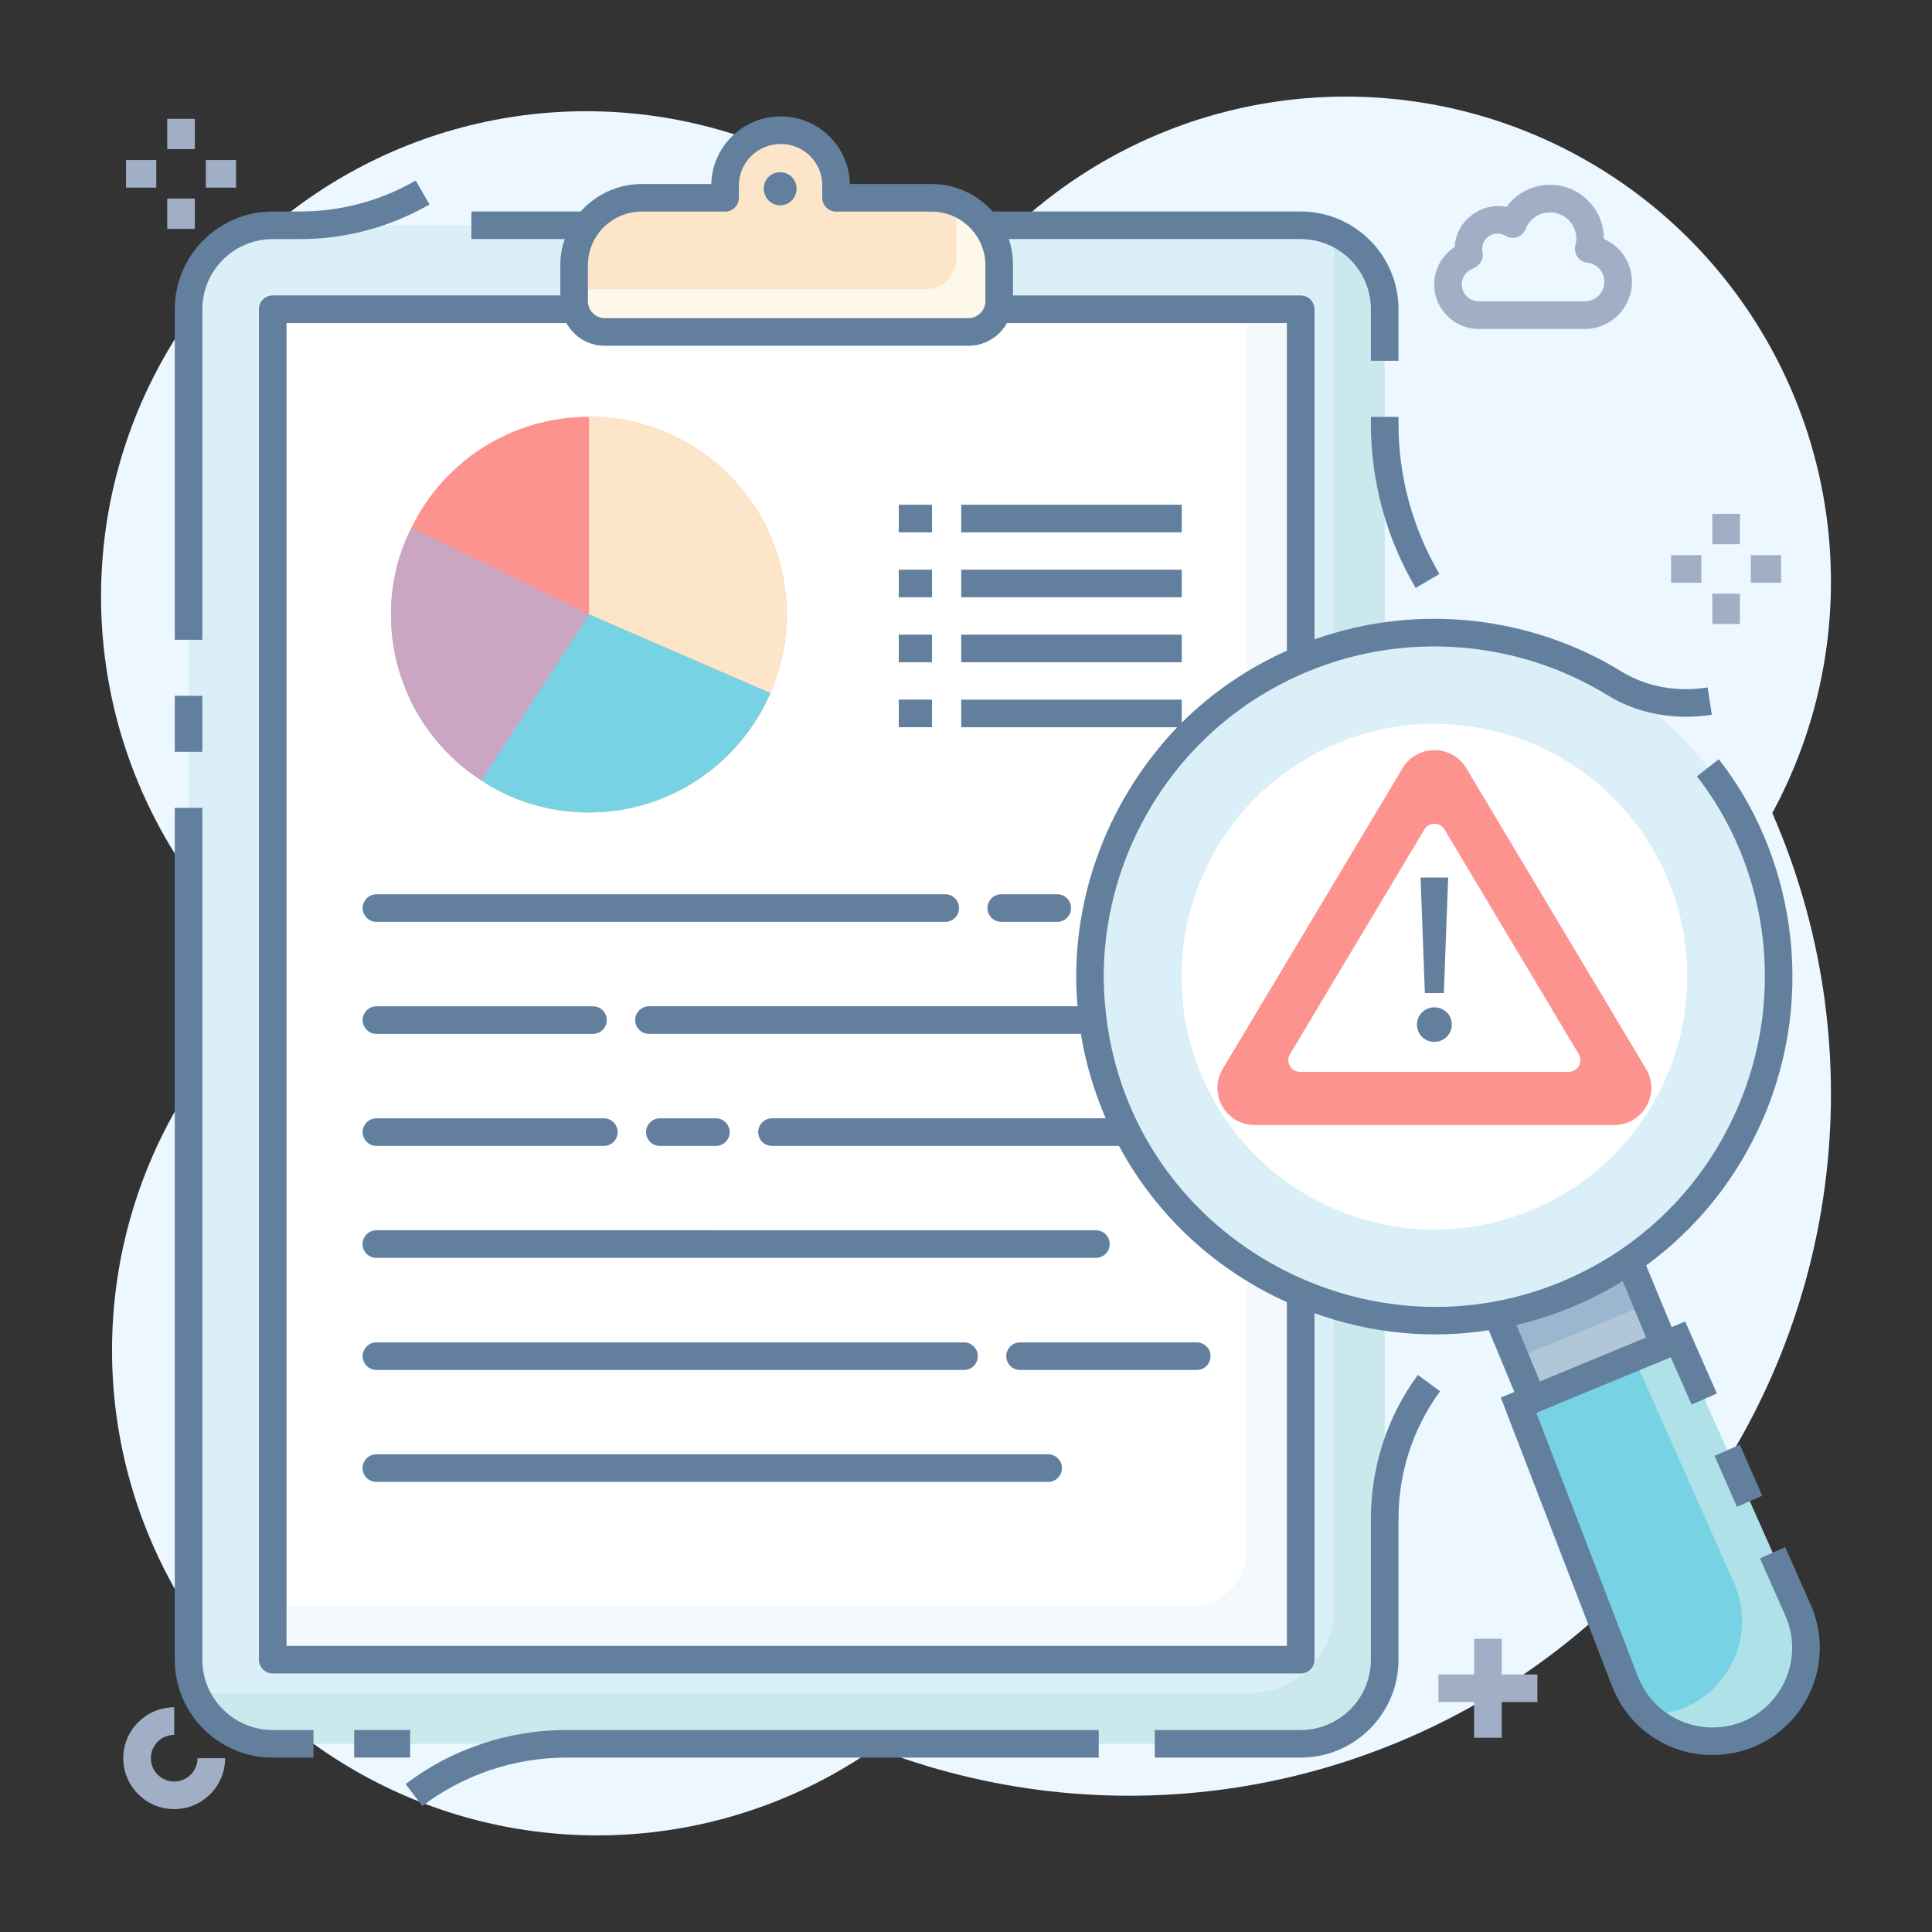 <svg xmlns="http://www.w3.org/2000/svg" id="Layer_1" enable-background="new 0 0 70 70" viewBox="0 0 70 70"><rect x="0" y="0" width="70" height="70" fill="#333333" stroke="none"/><circle cx="40.911" cy="39.635" r="25.428" fill="#ecf7ff"/><circle cx="21.638" cy="48.921" r="17.579" fill="#ecf7ff"/><circle cx="21.24" cy="21.609" r="17.579" fill="#ecf7ff"/><circle cx="48.76" cy="21.079" r="17.579" fill="#ecf7ff"/><path fill="#cbe8ed" d="M50.17,11.207v48.929c0,1.674-1.36,3.044-3.044,3.044H9.876
			c-1.319,0-2.445-0.852-2.861-2.029c-0.122-0.315-0.183-0.66-0.183-1.015V11.207
			c0-1.684,1.37-3.044,3.044-3.044h37.25c0.365,0,0.71,0.061,1.025,0.183
			C49.328,8.761,50.17,9.888,50.17,11.207z"/><path fill="#daeff7" d="M48.333,9.37v48.929c0,1.674-1.36,3.044-3.044,3.044H8.049
			c-0.365,0-0.71-0.061-1.035-0.193c-0.122-0.315-0.183-0.66-0.183-1.015V11.207
			c0-1.684,1.37-3.044,3.044-3.044h37.25c0.365,0,0.71,0.061,1.025,0.183
			C48.272,8.66,48.333,9.005,48.333,9.37z"/><rect width="37.25" height="48.929" x="9.876" y="11.207" fill="#f4f9fe"/><path fill="#fff" d="M45.178,11.207v44.952c0,1.121-0.909,2.029-2.029,2.029H9.876V11.207H45.178z"/><path fill="#fef8ea" d="M36.2,9.611v1.302c0,0.612-0.501,1.113-1.113,1.113H21.914
				c-0.612,0-1.113-0.501-1.113-1.113V9.611c0-1.357,1.09-2.448,2.448-2.448h3.026V6.718
				c0-1.102,0.901-2.003,2.014-2.003c1.102,0,2.003,0.901,2.003,2.003v0.445h3.46
				c0.312,0,0.623,0.056,0.901,0.178C35.555,7.698,36.2,8.577,36.2,9.611z"/><path fill="#fde5ca" d="M34.654,7.341v2.025c0,0.612-0.501,1.113-1.113,1.113H20.801V9.611
				c0-1.357,1.09-2.448,2.448-2.448h3.026V6.718c0-1.102,0.901-2.003,2.014-2.003
				c1.102,0,2.003,0.901,2.003,2.003v0.445h3.46C34.064,7.163,34.376,7.219,34.654,7.341z"/><path fill="#fc938e" d="M28.501,22.261c0,1.023-0.217,1.984-0.589,2.851
			c-1.1,2.541-3.626,4.324-6.571,4.324c-1.441,0-2.789-0.418-3.905-1.162
			c-1.968-1.271-3.27-3.487-3.27-6.013c0-1.131,0.263-2.201,0.744-3.146
			c1.147-2.371,3.595-4.014,6.431-4.014C25.293,15.101,28.501,18.309,28.501,22.261z"/><path fill="#fde5ca" d="M28.501,22.261c0,1.023-0.217,1.984-0.589,2.851l-6.571-2.851v-7.16
			C25.293,15.101,28.501,18.309,28.501,22.261z"/><path fill="#77d3e3" d="M27.912,25.112c-1.1,2.541-3.626,4.324-6.571,4.324
			c-1.441,0-2.789-0.418-3.905-1.162l3.905-6.013L27.912,25.112z"/><path fill="#cba6c2" d="M21.341,22.261l-3.905,6.013c-1.968-1.271-3.27-3.487-3.27-6.013
			c0-1.131,0.263-2.201,0.744-3.146L21.341,22.261z"/><path fill="#afe1e8" d="M65.143,58.317c0.771,1.748-0.039,3.784-1.804,4.515
			c-1.291,0.535-2.712,0.212-3.644-0.699c0,0,0,0-0.008,0.003c-0.328-0.315-0.6-0.7-0.786-1.15
			l-0.03-0.072l-3.851-10l5.774-2.392L65.143,58.317z"/><path fill="#77d3e3" d="M62.829,57.359c0.771,1.748-0.047,3.787-1.804,4.515
			c-0.433,0.179-0.887,0.264-1.33,0.26c0,0,0,0-0.008,0.003c-0.328-0.315-0.6-0.7-0.786-1.15
			l-0.03-0.072l-3.851-10l4.178-1.731L62.829,57.359z"/><rect width="5.165" height="6.352" x="54.109" y="43.608" fill="#9ab7cf" transform="rotate(-22.5 56.692 46.785)"/><rect width="5.165" height="1.606" x="55.018" y="48.174" fill="#b1c6d7" transform="rotate(-22.5 57.6 48.977)"/><circle cx="51.971" cy="35.386" r="12.47" fill="#daeff7"/><path fill="#fff" d="M55.477,43.85c-4.678,1.938-10.036-0.284-11.974-4.962
			c-1.928-4.668,0.284-10.025,4.962-11.963c4.678-1.938,10.036,0.284,11.974,4.952
			C62.367,36.554,60.155,41.912,55.477,43.85z"/><path fill="#fc938e" d="M58.483,40.762H45.458c-1.045,0-1.691-1.139-1.155-2.036l6.515-10.892
			c0.522-0.873,1.787-0.873,2.309,0l6.51,10.892C60.174,39.623,59.528,40.762,58.483,40.762z"/><path fill="#fff" d="M46.739,38.193l4.869-8.141c0.165-0.275,0.563-0.275,0.728,0l4.866,8.141
			c0.169,0.283-0.035,0.641-0.364,0.641h-9.735C46.774,38.835,46.57,38.476,46.739,38.193z"/><rect width="2.029" height="1" x="12.832" y="62.68" fill="#62809e"/><path fill="#62809e" d="M49.67 15.103v.254c0 2.086.561 4.143 1.622 5.946l.861-.507c-.971-1.65-1.483-3.531-1.483-5.439v-.254H49.67zM7.332 11.207c0-1.403 1.142-2.544 2.544-2.544h.996c1.644 0 3.266-.434 4.69-1.256l-.5-.866c-1.272.734-2.722 1.122-4.19 1.122H9.876c-1.954 0-3.544 1.59-3.544 3.544v11.974h1V11.207zM7.332 60.136V29.269h-1v30.868c0 1.954 1.59 3.544 3.544 3.544h1.481v-1H9.876C8.473 62.68 7.332 61.539 7.332 60.136z"/><rect width="1" height="2.029" x="6.332" y="25.21" fill="#62809e"/><path fill="#62809e" d="M49.67 55.043v5.094c0 1.403-1.142 2.544-2.544 2.544h-5.287v1h5.287c1.954 0 3.544-1.59 3.544-3.544v-5.094c0-1.683.521-3.287 1.507-4.637l-.807-.59C50.258 51.338 49.67 53.146 49.67 55.043zM14.696 64.64l.607.795c1.482-1.131 3.336-1.754 5.217-1.754h19.289v-1H20.52C18.422 62.68 16.353 63.376 14.696 64.64zM28.267 7.439c.333 0 .594-.273.594-.606 0-.333-.261-.594-.594-.594-.333 0-.594.261-.594.594C27.673 7.166 27.934 7.439 28.267 7.439zM13.64 33.401h20.608c.276 0 .5-.224.5-.5s-.224-.5-.5-.5h-20.608c-.276 0-.5.224-.5.5S13.364 33.401 13.64 33.401zM36.278 33.401h2.029c.276 0 .5-.224.5-.5s-.224-.5-.5-.5h-2.029c-.276 0-.5.224-.5.5S36.002 33.401 36.278 33.401zM13.64 37.46h7.844c.276 0 .5-.224.5-.5s-.224-.5-.5-.5h-7.844c-.276 0-.5.224-.5.5S13.364 37.46 13.64 37.46zM13.64 41.519h8.239c.276 0 .5-.224.5-.5s-.224-.5-.5-.5h-8.239c-.276 0-.5.224-.5.5S13.364 41.519 13.64 41.519zM23.909 41.519h2.029c.276 0 .5-.224.5-.5s-.224-.5-.5-.5h-2.029c-.276 0-.5.224-.5.5S23.633 41.519 23.909 41.519zM13.636 45.575h26.071c.276 0 .5-.224.5-.5s-.224-.5-.5-.5H13.636c-.276 0-.5.224-.5.5S13.359 45.575 13.636 45.575zM43.361 48.637h-6.402c-.276 0-.5.224-.5.5s.224.5.5.5h6.402c.276 0 .5-.224.5-.5S43.638 48.637 43.361 48.637zM13.64 48.637c-.276 0-.5.224-.5.5s.224.5.5.5h21.288c.276 0 .5-.224.5-.5s-.224-.5-.5-.5H13.64zM37.976 52.692H13.636c-.276 0-.5.224-.5.5s.224.5.5.5h24.341c.276 0 .5-.224.5-.5S38.253 52.692 37.976 52.692z"/><rect width="1.205" height="1" x="32.564" y="18.287" fill="#62809e"/><rect width="1.205" height="1" x="32.564" y="20.641" fill="#62809e"/><rect width="1.205" height="1" x="32.564" y="22.994" fill="#62809e"/><rect width="1.205" height="1" x="32.564" y="25.348" fill="#62809e"/><rect width="7.99" height="1" x="34.827" y="18.287" fill="#62809e"/><rect width="7.99" height="1" x="34.827" y="20.641" fill="#62809e"/><rect width="7.99" height="1" x="34.827" y="22.994" fill="#62809e"/><path fill="#62809e" d="M65.594,58.117l-0.913-2.06l-0.914,0.405l0.914,2.062
			c0.677,1.511-0.059,3.236-1.527,3.848c-1.493,0.605-3.206-0.089-3.811-1.634l-3.679-9.548
			c0.103-0.042,5.191-2.146,4.87-2.013l0.758,1.715l0.914-0.403l-1.15-2.608l-0.489,0.202
			l-0.925-2.233c0-0,0.001-0,0.001-0.001c1.83-1.34,3.29-3.14,4.22-5.28
			c2.024-4.646,1.042-9.721-1.59-13.06l-0.79,0.62c2.469,3.157,3.31,7.788,1.46,12.04
			c-1.31,3-3.72,5.29-6.8,6.44C48.958,49.28,40.77,44.48,40.042,36.457
			c-0.467-4.807,2.201-9.996,7.35-12.13c3.53-1.46,7.59-1.14,10.85,0.86
			c1.08,0.67,2.43,0.92,3.78,0.71l-0.15-0.99c-1.13,0.18-2.23-0.03-3.11-0.57
			c-3.339-2.049-7.447-2.48-11.136-1.171V11.205c0-0.276-0.224-0.5-0.5-0.5H36.702V9.607
			c0-0.33-0.05-0.65-0.15-0.94c-0.001-0.002-0.002-0.003-0.002-0.005H47.126
			c1.402,0,2.544,1.141,2.544,2.544v1.867h1v-1.867c0-1.954-1.59-3.544-3.544-3.544H35.967
			c-0.55-0.607-1.337-0.995-2.215-0.995h-2.96c-0.03-1.36-1.14-2.45-2.5-2.45
			c-1.37,0-2.49,1.09-2.52,2.45h-2.52c-0.877,0-1.665,0.388-2.215,0.995H17.08v1H20.464
			c-0.001,0.002-0.002,0.003-0.002,0.005c-0.11,0.29-0.16,0.61-0.16,0.94v1.097H9.881
			c-0.276,0-0.5,0.224-0.5,0.5v48.929c0,0.276,0.224,0.5,0.5,0.5H47.126c0.276,0,0.5-0.224,0.5-0.5v-12.555
			c2.027,0.738,4.223,0.946,6.315,0.619l0.927,2.237l-0.49,0.202l4.032,10.463
			c0.806,2.059,3.094,3.018,5.123,2.197C65.557,62.455,66.488,60.11,65.594,58.117z M23.252,7.667
			h3.02c0.28,0,0.5-0.23,0.5-0.5V6.717c0-0.83,0.68-1.5,1.52-1.5c0.83,0,1.5,0.67,1.5,1.5v0.45
			c0,0.27,0.22,0.5,0.5,0.5h3.46c1.07,0,1.95,0.87,1.95,1.94v1.31c0,0.33-0.28,0.61-0.61,0.61
			H21.912c-0.34,0-0.61-0.28-0.61-0.61v-1.31C21.302,8.537,22.172,7.667,23.252,7.667z
			 M10.381,59.634v-47.929h10.14c0,0.001,0.001,0.002,0.001,0.003
			c0.27,0.49,0.79,0.82,1.39,0.82h13.18c0.59,0,1.12-0.33,1.39-0.82
			c0-0.001,0.001-0.002,0.001-0.003h10.143V23.576c-0.001,0.001-0.003,0.001-0.004,0.002
			c-1.43,0.64-2.72,1.53-3.8,2.6c-0.002,0.002-0.003,0.003-0.005,0.005v-0.834h-7.99v1h7.824
			c-2.691,2.83-3.921,6.55-3.609,10.109H23.512c-0.27,0-0.5,0.23-0.5,0.5c0,0.28,0.23,0.5,0.5,0.5
			h15.65c0.17,1.04,0.47,2.07,0.9,3.06H27.972c-0.28,0-0.5,0.23-0.5,0.5c0,0.28,0.22,0.5,0.5,0.5
			h12.57c1.38,2.57,3.55,4.52,6.08,5.66c0.001,0.001,0.003,0.001,0.004,0.002v12.455H10.381z
			 M54.944,48.007c0.519-0.12,1.039-0.28,1.548-0.469c0.81-0.3,1.58-0.68,2.3-1.12
			c0.001-0,0.001-0.001,0.002-0.001l0.847,2.044c-0.102,0.042-4.098,1.696-3.849,1.593
			L54.944,48.007z"/><rect width="1" height="2.018" x="62.485" y="52.461" fill="#62809e" transform="rotate(-23.713 62.985 53.47)"/><polygon fill="#62809e" points="52.314 35.98 52.47 31.794 51.47 31.794 51.626 35.98"/><path fill="#62809e" d="M51.965,37.749c0.358,0,0.638-0.28,0.638-0.626c0-0.347-0.28-0.626-0.638-0.626
			c-0.347,0-0.626,0.28-0.626,0.626C51.339,37.47,51.618,37.749,51.965,37.749z"/><g><path fill="#a0afc5" d="M57.421,11.919h-3.844c-0.89,0-1.614-0.724-1.614-1.614
			c0-0.551,0.289-1.063,0.743-1.354c0.037-0.936,0.965-1.647,1.876-1.453
			c0.361-0.494,0.947-0.803,1.577-0.803c1.076,0,1.952,0.875,1.952,1.952c0,0.002,0,0.005,0,0.007
			c0.604,0.264,1.018,0.866,1.018,1.558C59.129,11.153,58.362,11.919,57.421,11.919z M54.253,8.463
			c-0.302,0-0.548,0.246-0.548,0.548c0,0.039,0.004,0.078,0.013,0.118
			c0.042,0.198-0.039,0.401-0.206,0.516c-0.032,0.022-0.129,0.083-0.165,0.097
			c-0.229,0.089-0.384,0.315-0.384,0.562c0,0.339,0.275,0.614,0.614,0.614h3.844
			c0.391,0,0.708-0.317,0.708-0.708c0-0.357-0.268-0.656-0.622-0.695
			c-0.146-0.016-0.279-0.097-0.361-0.22s-0.105-0.276-0.063-0.418
			c0.02-0.066,0.029-0.146,0.029-0.232c0-0.525-0.427-0.952-0.952-0.952
			c-0.39,0-0.745,0.243-0.884,0.604c-0.054,0.138-0.165,0.246-0.306,0.293
			c-0.138,0.048-0.294,0.032-0.421-0.046C54.46,8.492,54.357,8.463,54.253,8.463z"/></g><g><rect width="1" height="1.097" x="62.04" y="18.62" fill="#a0afc5"/></g><g><rect width="1" height="1.097" x="62.04" y="21.511" fill="#a0afc5"/></g><g><rect width="1.097" height="1" x="63.436" y="20.114" fill="#a0afc5"/></g><g><rect width="1.097" height="1" x="60.546" y="20.114" fill="#a0afc5"/></g><g><rect width="1" height="1.097" x="6.059" y="4.305" fill="#a0afc5"/></g><g><rect width="1" height="1.097" x="6.059" y="7.195" fill="#a0afc5"/></g><g><rect width="1.097" height="1" x="7.457" y="5.798" fill="#a0afc5"/></g><g><rect width="1.097" height="1" x="4.566" y="5.798" fill="#a0afc5"/></g><g><path fill="#a0afc5" d="M6.312,65.548c-1.018,0-1.846-0.828-1.846-1.845c0-1.018,0.828-1.845,1.846-1.845v1
			c-0.467,0-0.846,0.379-0.846,0.845s0.379,0.845,0.846,0.845c0.466,0,0.845-0.379,0.845-0.845h1
			C8.157,64.72,7.33,65.548,6.312,65.548z"/></g><g><rect width="1" height="3.587" x="53.41" y="59.375" fill="#a0afc5"/></g><g><rect width="3.587" height="1" x="52.116" y="60.669" fill="#a0afc5"/></g></svg>